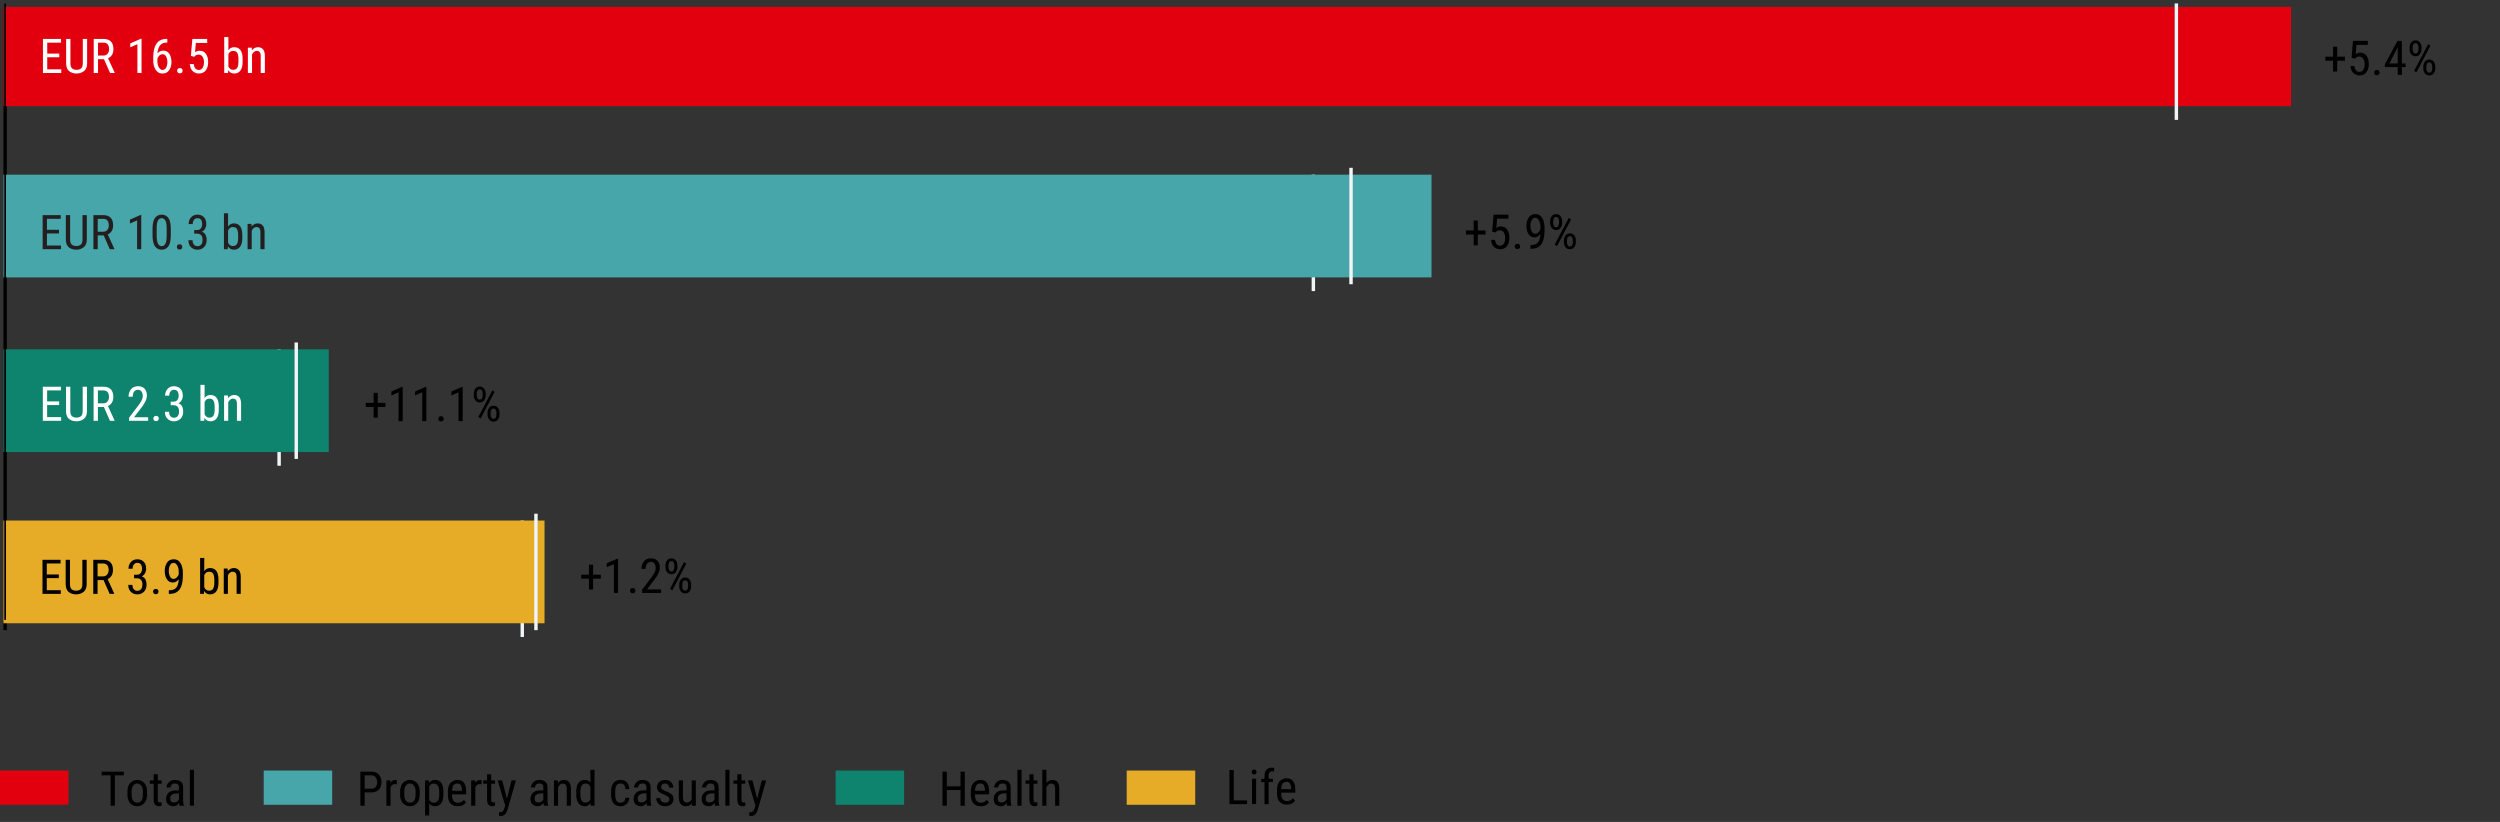 <svg xmlns="http://www.w3.org/2000/svg" width="730" height="240" viewBox="0 0 730 240"><rect x="0" y="0" width="730" height="240" fill="#333333" stroke="none"/><g data-name="Grafik"><path fill="none" stroke="#000" stroke-linejoin="round" d="M1.5 2v182"/><path fill="none" stroke="#f0f6f7" stroke-miterlimit="10" d="M383.5 51v34M152.5 152v34M81.5 102v34"/><path fill="#e6ac28" d="M1 152h156v30H1z"/><path fill="#0e836d" d="M1 102h85v30H1z"/><path fill="#46a6aa" d="M1 51h393v30H1z"/><path fill="#e2000f" d="M1 2h634v29H1z"/><path fill="#e6ac28" d="M157 152h2v30h-2z"/><path fill="#0e836d" d="M86 102h10v30H86z"/><path fill="#46a6aa" d="M394 51h24v30h-24z"/><path fill="#e2000f" d="M635 2h34v29h-34z"/><path fill="none" stroke="#000" stroke-linejoin="round" stroke-width=".5" d="M1.5 1v180"/><path fill="none" stroke="#f0f6f7" stroke-miterlimit="10" d="M394.5 49v34M86.5 100v34M156.5 150v34M635.5 1v34"/></g><g data-name="Text EN"><path d="M364.153 233.725v1.072h-5.161v-9.953h1.258v8.881h3.903zM365.514 225.439c0-.205.057-.379.171-.52.114-.143.285-.213.513-.213.224 0 .395.07.513.213a.783.783 0 01.178.52c0 .195-.06.363-.178.502s-.289.209-.513.209c-.228 0-.398-.07-.513-.209s-.171-.307-.171-.502zm1.271 1.961v7.396h-1.203V227.4h1.203zM371.7 228.371h-1.258v6.426h-1.21v-6.426h-.964v-.971h.964v-.834c.009-.779.202-1.375.577-1.791.377-.414.891-.621 1.542-.621.241 0 .485.035.731.109l-.055 1.031a2.137 2.137 0 00-.554-.061c-.675 0-1.019.443-1.032 1.332v.834h1.258v.971zM378.174 233.82c-.2.281-.491.539-.872.768-.38.23-.89.346-1.527.346-.884 0-1.584-.266-2.099-.797-.515-.529-.774-1.354-.779-2.471v-.867c0-1.305.282-2.219.848-2.746.565-.525 1.196-.789 1.894-.789.925 0 1.588.299 1.989.896.401.596.602 1.461.602 2.59v.705h-4.122v.178c0 .787.149 1.363.447 1.725.299.363.729.545 1.289.545.405 0 .739-.08 1.002-.236.262-.158.493-.359.693-.605l.636.76zm-2.536-5.517c-.419 0-.768.145-1.046.434-.278.291-.438.852-.479 1.686h2.905v-.17c-.032-.57-.138-1.037-.318-1.402-.18-.363-.534-.547-1.062-.547zM106.488 231.375v3.902h-1.258v-9.953h3.172c.962 0 1.698.285 2.212.855.512.568.769 1.297.769 2.18 0 .957-.254 1.697-.763 2.223-.508.523-1.24.787-2.197.793h-1.935zm0-4.971v3.896h1.914c.61 0 1.051-.18 1.319-.539.269-.361.403-.822.403-1.389 0-.51-.135-.965-.403-1.367-.269-.4-.709-.602-1.319-.602h-1.914zM115.334 228.961c-.62 0-1.053.338-1.299 1.012v5.305h-1.21v-7.396h1.169l.027.746c.323-.588.781-.883 1.374-.883.214 0 .374.033.479.096l.007 1.176a2.827 2.827 0 00-.547-.055zM116.838 231.23c0-1.152.275-2.021.827-2.607s1.226-.879 2.023-.879c.807 0 1.487.293 2.04.879.555.586.831 1.455.831 2.607v.705c0 1.152-.276 2.021-.831 2.604-.553.584-1.229.875-2.026.875s-1.479-.291-2.034-.875c-.553-.582-.83-1.451-.83-2.604v-.705zm1.21.706c0 .814.157 1.428.472 1.834.314.408.709.613 1.183.613 1.066 0 1.615-.771 1.647-2.311v-.842c0-.807-.158-1.416-.475-1.828-.317-.412-.713-.619-1.187-.619-.47 0-.86.207-1.173.619-.312.412-.468 1.021-.468 1.828v.705zM127.037 235.414c-.738 0-1.308-.281-1.709-.848v3.555h-1.21v-10.24h1.101l.062.807c.401-.629.982-.943 1.743-.943.774 0 1.372.27 1.791.811.419.539.636 1.398.649 2.574v.807c0 1.17-.211 2.043-.632 2.617-.422.574-1.021.861-1.795.861zm-.39-6.603c-.569 0-1.01.289-1.319.869v3.855c.306.564.75.848 1.333.848 1.034 0 1.565-.775 1.593-2.324v-.814c0-1.621-.535-2.434-1.606-2.434zM136.067 234.301c-.2.281-.491.539-.872.768-.38.23-.89.346-1.527.346-.884 0-1.584-.266-2.099-.797-.515-.529-.774-1.354-.779-2.471v-.867c0-1.305.282-2.219.848-2.746.565-.525 1.196-.789 1.894-.789.925 0 1.588.299 1.989.896.401.596.602 1.461.602 2.59v.705h-4.122v.178c0 .787.149 1.363.447 1.725.299.363.729.545 1.289.545.405 0 .739-.08 1.002-.236.262-.158.493-.359.693-.605l.636.76zm-2.536-5.518c-.419 0-.768.145-1.046.434-.278.291-.438.852-.479 1.686h2.905v-.17c-.032-.57-.138-1.037-.318-1.402-.18-.363-.534-.547-1.062-.547zM140.094 228.961c-.62 0-1.053.338-1.299 1.012v5.305h-1.21v-7.396h1.169l.027.746c.323-.588.781-.883 1.374-.883.214 0 .374.033.479.096l.007 1.176a2.827 2.827 0 00-.547-.055zM144.544 235.277a2.308 2.308 0 01-.848.137c-.392 0-.735-.143-1.028-.43-.295-.287-.441-.803-.441-1.545v-4.588h-1.128v-.971h1.128v-1.797h1.21v1.797h1.114v.971h-1.114v4.594c0 .379.065.621.194.725a.686.686 0 00.441.158c.173 0 .333-.027.479-.082l-.007 1.031zM148.201 236.42c-.396 1.23-1.025 1.846-1.887 1.846-.224 0-.431-.037-.622-.109v-1.025c.073.018.159.027.26.027.342 0 .614-.082.817-.246.202-.164.367-.463.495-.896l.239-.807-2.181-7.328h1.319l1.374 5.381 1.34-5.381h1.285l-2.44 8.539zM158.845 235.277c-.077-.178-.132-.443-.164-.799-.169.25-.392.469-.67.656-.278.186-.6.279-.964.279-.647 0-1.165-.182-1.556-.547-.389-.363-.584-.9-.584-1.605 0-.711.244-1.301.731-1.768s1.217-.701 2.188-.701h.834v-.793c0-.438-.099-.75-.298-.936-.197-.188-.495-.281-.892-.281-.388 0-.689.115-.905.342a1.135 1.135 0 00-.325.807h-1.21c0-.527.226-1.025.677-1.49s1.06-.697 1.825-.697c.684 0 1.244.172 1.682.514s.656.928.656 1.756v3.527c0 .697.075 1.24.226 1.627v.109h-1.251zm-1.614-.963c.342 0 .638-.09.889-.268s.431-.375.54-.594v-1.771h-.636c-.579 0-1.041.123-1.388.369s-.52.6-.52 1.061c0 .441.093.752.276.932.186.182.464.271.838.271zM164.341 228.811c-.296 0-.563.102-.804.301a2.248 2.248 0 00-.584.787v5.379h-1.21v-7.396h1.142l.034.787c.47-.615 1.068-.924 1.798-.924.606 0 1.089.205 1.449.615s.54 1.102.54 2.072v4.846h-1.21v-4.859c0-.58-.096-.992-.287-1.238s-.48-.369-.868-.369zM172.503 235.277l-.055-.799c-.392.623-.964.936-1.716.936-.729 0-1.322-.287-1.781-.861-.457-.574-.687-1.447-.687-2.617v-.691c0-1.217.228-2.104.684-2.662s1.055-.838 1.798-.838c.716 0 1.267.287 1.654.861v-3.828h1.203v10.5h-1.101zm-3.028-3.341c0 .824.123 1.432.369 1.82.246.391.647.586 1.203.586.602 0 1.053-.307 1.354-.916v-3.713c-.314-.602-.761-.902-1.34-.902-.556 0-.958.197-1.207.588-.248.393-.374.992-.379 1.799v.738zM181.246 234.383c.36 0 .67-.113.93-.34.26-.225.405-.592.438-1.104h1.135c-.027.744-.285 1.342-.772 1.795s-1.064.68-1.729.68c-.952 0-1.656-.295-2.112-.885s-.688-1.414-.697-2.471v-.896c0-1.074.229-1.914.687-2.516.459-.602 1.166-.902 2.123-.902.752 0 1.35.236 1.795.707.443.473.68 1.131.707 1.973h-1.135c-.063-1.094-.52-1.641-1.367-1.641-.638 0-1.064.217-1.278.65-.214.432-.321 1.01-.321 1.729v.834c0 .725.105 1.305.318 1.736.211.434.639.65 1.281.65zM188.957 235.277c-.077-.178-.132-.443-.164-.799-.169.25-.392.469-.67.656-.278.186-.6.279-.964.279-.647 0-1.165-.182-1.556-.547-.389-.363-.584-.9-.584-1.605 0-.711.244-1.301.731-1.768s1.217-.701 2.188-.701h.834v-.793c0-.438-.099-.75-.298-.936-.197-.188-.495-.281-.892-.281-.388 0-.689.115-.905.342a1.135 1.135 0 00-.325.807h-1.21c0-.527.226-1.025.677-1.49s1.06-.697 1.825-.697c.684 0 1.244.172 1.682.514s.656.928.656 1.756v3.527c0 .697.075 1.24.226 1.627v.109h-1.251zm-1.613-.963c.342 0 .638-.09.889-.268s.431-.375.54-.594v-1.771h-.636c-.579 0-1.041.123-1.388.369s-.52.6-.52 1.061c0 .441.093.752.276.932.186.182.464.271.838.271zM195.444 233.385a.911.911 0 00-.324-.711c-.217-.191-.631-.418-1.241-.678s-1.092-.523-1.442-.793c-.396-.305-.595-.758-.595-1.359 0-.588.214-1.086.643-1.49.429-.406.996-.609 1.702-.609.757 0 1.345.215 1.764.643.419.43.629.963.629 1.6h-1.203c0-.305-.103-.582-.308-.83s-.499-.373-.882-.373c-.405 0-.696.104-.871.309a1.057 1.057 0 00-.264.711c0 .268.087.477.26.625s.518.336 1.032.564c.747.295 1.319.604 1.716.922.396.32.595.777.595 1.375 0 .65-.224 1.168-.67 1.551s-1.037.574-1.771.574c-.839 0-1.479-.238-1.921-.717s-.663-1.023-.663-1.635h1.21c.022.525.18.875.472 1.049.292.176.593.264.902.264.82 0 1.23-.33 1.23-.99zM202.04 235.277l-.021-.648c-.41.523-.998.785-1.764.785-.61 0-1.102-.213-1.476-.643-.374-.428-.561-1.135-.561-2.119v-4.771h1.203v4.82c.005.65.115 1.088.331 1.309s.452.332.707.332c.729 0 1.235-.33 1.518-.992v-5.469h1.21v7.396h-1.148zM208.814 235.277c-.077-.178-.132-.443-.164-.799-.169.25-.392.469-.67.656-.278.186-.6.279-.964.279-.647 0-1.165-.182-1.556-.547-.389-.363-.584-.9-.584-1.605 0-.711.244-1.301.731-1.768s1.217-.701 2.188-.701h.834v-.793c0-.438-.099-.75-.298-.936-.197-.188-.495-.281-.892-.281-.388 0-.689.115-.905.342a1.135 1.135 0 00-.325.807h-1.21c0-.527.226-1.025.677-1.49s1.06-.697 1.825-.697c.684 0 1.244.172 1.682.514s.656.928.656 1.756v3.527c0 .697.075 1.24.226 1.627v.109h-1.251zm-1.613-.963c.342 0 .638-.09.889-.268s.431-.375.54-.594v-1.771h-.636c-.579 0-1.041.123-1.388.369s-.52.6-.52 1.061c0 .441.093.752.276.932.186.182.464.271.838.271zM213.012 224.777v10.5h-1.203v-10.5h1.203zM217.619 235.277a2.308 2.308 0 01-.848.137c-.392 0-.735-.143-1.028-.43-.295-.287-.441-.803-.441-1.545v-4.588h-1.128v-.971h1.128v-1.797h1.21v1.797h1.114v.971h-1.114v4.594c0 .379.065.621.194.725a.686.686 0 00.441.158c.173 0 .333-.027.479-.082l-.007 1.031zM221.276 236.42c-.396 1.23-1.025 1.846-1.887 1.846-.224 0-.431-.037-.622-.109v-1.025c.073.018.159.027.26.027.342 0 .614-.082.817-.246.202-.164.367-.463.495-.896l.239-.807-2.181-7.328h1.319l1.374 5.381 1.34-5.381h1.285l-2.44 8.539z"/><g><path d="M29.687 226.404v-1.08h6.474v1.08h-2.618v8.873h-1.244v-8.873h-2.611zM37.213 231.23c0-1.152.275-2.021.827-2.607s1.226-.879 2.023-.879c.807 0 1.487.293 2.04.879.555.586.831 1.455.831 2.607v.705c0 1.152-.276 2.021-.831 2.604-.553.584-1.229.875-2.026.875s-1.479-.291-2.034-.875c-.553-.582-.83-1.451-.83-2.604v-.705zm1.21.706c0 .814.157 1.428.472 1.834.314.408.709.613 1.183.613 1.066 0 1.615-.771 1.647-2.311v-.842c0-.807-.158-1.416-.475-1.828-.317-.412-.713-.619-1.187-.619-.47 0-.86.207-1.173.619-.312.412-.468 1.021-.468 1.828v.705zM47.187 235.277a2.308 2.308 0 01-.848.137c-.392 0-.735-.143-1.028-.43-.295-.287-.441-.803-.441-1.545v-4.588h-1.128v-.971h1.128v-1.797h1.21v1.797h1.114v.971H46.08v4.594c0 .379.065.621.194.725a.686.686 0 00.441.158c.173 0 .333-.027.479-.082l-.007 1.031zM52.443 235.277c-.077-.178-.132-.443-.164-.799-.169.25-.392.469-.67.656-.278.186-.6.279-.964.279-.647 0-1.165-.182-1.556-.547-.389-.363-.584-.9-.584-1.605 0-.711.244-1.301.731-1.768s1.217-.701 2.188-.701h.834v-.793c0-.438-.099-.75-.298-.936-.197-.188-.495-.281-.892-.281-.388 0-.689.115-.905.342a1.135 1.135 0 00-.325.807h-1.21c0-.527.226-1.025.677-1.49s1.06-.697 1.825-.697c.684 0 1.244.172 1.682.514s.656.928.656 1.756v3.527c0 .697.075 1.24.226 1.627v.109h-1.251zm-1.613-.963c.342 0 .638-.09.889-.268s.431-.375.54-.594v-1.771h-.636c-.579 0-1.041.123-1.388.369s-.52.6-.52 1.061c0 .441.093.752.276.932.186.182.464.271.838.271zM56.641 224.777v10.5h-1.203v-10.5h1.203z"/></g><g><path d="M280.465 235.277v-4.6h-3.999v4.6h-1.258v-9.953h1.258v4.279h3.999v-4.279h1.258v9.953h-1.258zM288.771 234.301c-.2.281-.491.539-.872.768-.38.23-.89.346-1.527.346-.884 0-1.584-.266-2.099-.797-.515-.529-.774-1.354-.779-2.471v-.867c0-1.305.282-2.219.848-2.746.565-.525 1.196-.789 1.894-.789.925 0 1.588.299 1.989.896.401.596.602 1.461.602 2.59v.705h-4.122v.178c0 .787.149 1.363.447 1.725.299.363.729.545 1.289.545.405 0 .739-.08 1.002-.236.262-.158.493-.359.693-.605l.636.76zm-2.537-5.518c-.419 0-.768.145-1.046.434-.278.291-.438.852-.479 1.686h2.905v-.17c-.032-.57-.138-1.037-.318-1.402-.18-.363-.534-.547-1.062-.547zM294.096 235.277c-.077-.178-.132-.443-.164-.799-.169.25-.392.469-.67.656-.278.186-.6.279-.964.279-.647 0-1.165-.182-1.556-.547-.389-.363-.584-.9-.584-1.605 0-.711.244-1.301.731-1.768s1.217-.701 2.188-.701h.834v-.793c0-.438-.099-.75-.298-.936-.197-.188-.495-.281-.892-.281-.388 0-.689.115-.905.342a1.135 1.135 0 00-.325.807h-1.21c0-.527.226-1.025.677-1.49s1.06-.697 1.825-.697c.684 0 1.244.172 1.682.514s.656.928.656 1.756v3.527c0 .697.075 1.24.226 1.627v.109h-1.251zm-1.614-.963c.342 0 .638-.09.889-.268s.431-.375.54-.594v-1.771h-.636c-.579 0-1.041.123-1.388.369s-.52.6-.52 1.061c0 .441.093.752.276.932.186.182.464.271.838.271zM298.293 224.777v10.5h-1.203v-10.5h1.203zM302.9 235.277a2.308 2.308 0 01-.848.137c-.392 0-.735-.143-1.028-.43-.295-.287-.441-.803-.441-1.545v-4.588h-1.128v-.971h1.128v-1.797h1.21v1.797h1.114v.971h-1.114v4.594c0 .379.065.621.194.725a.686.686 0 00.441.158c.173 0 .333-.027.479-.082l-.007 1.031zM306.947 228.811c-.296 0-.563.102-.804.301a2.248 2.248 0 00-.584.787v5.379h-1.21v-10.5h1.21v3.85c.465-.588 1.053-.883 1.764-.883.606 0 1.089.205 1.449.615s.54 1.102.54 2.072v4.846h-1.21v-4.859c0-.58-.096-.992-.287-1.238s-.48-.369-.868-.369z"/></g><g fill="#fff"><path d="M12.538 21.324v-9.953h5.284v1.08h-4.026v3.199h3.514v1.073h-3.514v3.527h4.095v1.073h-5.353zM24.179 11.371h1.258v7.007c0 1.121-.31 1.915-.93 2.382-.62.468-1.333.701-2.14.701-.861 0-1.586-.233-2.174-.701-.588-.467-.882-1.261-.882-2.382v-7.007h1.251v7.007c0 .779.164 1.31.492 1.589.328.281.766.421 1.312.421.551 0 .991-.14 1.319-.421.328-.279.492-.81.492-1.589v-7.007zM32.143 21.324l-1.771-4.033h-1.75v4.033h-1.258v-9.953h2.782c.989 0 1.73.25 2.225.748.494.5.742 1.246.742 2.239 0 1.285-.52 2.167-1.559 2.646l1.935 4.238v.082h-1.347zm-3.52-8.873v3.767h1.511c.574 0 1.005-.181 1.292-.544.287-.361.431-.801.431-1.315 0-.574-.13-1.036-.39-1.384-.26-.35-.7-.523-1.319-.523h-1.524zM41.331 11.316v10.008h-1.21v-8.429l-2.092.93v-1.142l3.117-1.367h.185zM50.067 18.077c0 .943-.221 1.743-.663 2.399-.442.656-1.101.984-1.976.984-.62 0-1.128-.19-1.524-.57-.396-.381-.689-.864-.878-1.449a5.837 5.837 0 01-.284-1.802v-.595c0-.702.05-1.39.15-2.064.1-.675.291-1.285.571-1.832s.685-.982 1.213-1.306c.529-.323 1.253-.485 2.174-.485v1.073c-.752 0-1.323.15-1.712.451s-.671.695-.844 1.183a5.755 5.755 0 00-.314 1.559 2.033 2.033 0 011.688-.827c.565 0 1.024.159 1.377.479.353.319.612.73.776 1.233.164.504.246 1.027.246 1.569zm-4.108-.396c0 .884.154 1.561.461 2.03s.644.704 1.008.704c.465 0 .821-.213 1.07-.64.248-.426.373-.972.373-1.637 0-.593-.114-1.123-.342-1.593-.228-.47-.581-.704-1.06-.704-.342 0-.651.129-.926.387a2.1 2.1 0 00-.584.939v.513zM51.735 20.654c0-.214.067-.396.202-.543.134-.148.329-.223.584-.223s.45.074.584.223a.779.779 0 01.202.543c0 .21-.067.388-.202.533-.135.146-.329.219-.584.219s-.45-.073-.584-.219a.755.755 0 01-.202-.533zM56.705 16.587l-.964-.26.424-4.956h4.334v1.169h-3.315l-.232 2.707c.424-.287.866-.431 1.326-.431.779 0 1.39.302 1.832.906.442.604.663 1.413.663 2.43 0 .952-.226 1.742-.677 2.369-.451.626-1.128.939-2.03.939a2.548 2.548 0 01-1.764-.68c-.501-.454-.791-1.146-.868-2.075h1.142c.132 1.144.629 1.716 1.49 1.716.469 0 .836-.203 1.101-.608.264-.405.396-.955.396-1.647 0-.624-.137-1.149-.41-1.576a1.31 1.31 0 00-1.169-.639c-.342 0-.594.057-.755.171a3.64 3.64 0 00-.523.465zM70.835 17.981c0 1.171-.212 2.044-.636 2.618s-1.023.861-1.798.861c-.779 0-1.365-.337-1.757-1.012l-.062.875h-1.107v-10.5h1.21v3.903c.387-.624.957-.937 1.709-.937.77 0 1.366.27 1.788.811.421.539.639 1.397.653 2.573v.807zm-2.755-3.124c-.62 0-1.085.335-1.395 1.005v3.527c.31.665.777.998 1.401.998.547 0 .939-.191 1.176-.574.237-.383.358-.978.362-1.784v-.738c0-.82-.112-1.431-.335-1.832-.223-.401-.627-.602-1.21-.602zM74.977 14.857c-.296 0-.564.101-.803.301s-.434.463-.584.786v5.38h-1.21v-7.396h1.142l.034.786c.469-.615 1.069-.923 1.798-.923.606 0 1.089.205 1.449.615.36.41.54 1.101.54 2.071v4.847h-1.21v-4.86c0-.579-.096-.991-.287-1.237s-.481-.369-.868-.369z"/></g><g fill="#231f20"><path d="M12.451 72.772v-9.953h5.284v1.08h-4.026v3.199h3.514v1.073h-3.514v3.527h4.095v1.073h-5.353zM24.093 62.819h1.258v7.007c0 1.121-.31 1.915-.93 2.382-.62.468-1.333.701-2.14.701-.861 0-1.586-.233-2.174-.701-.588-.467-.882-1.261-.882-2.382v-7.007h1.251v7.007c0 .779.164 1.31.492 1.589.328.281.766.421 1.312.421.551 0 .991-.14 1.319-.421.328-.279.492-.81.492-1.589v-7.007zM32.057 72.772l-1.771-4.033h-1.75v4.033h-1.258v-9.953h2.782c.989 0 1.73.25 2.225.748.494.5.742 1.246.742 2.239 0 1.285-.52 2.167-1.559 2.646l1.935 4.238v.082h-1.347zm-3.521-8.873v3.767h1.511c.574 0 1.005-.181 1.292-.544.287-.361.431-.801.431-1.315 0-.574-.13-1.036-.39-1.384-.26-.35-.7-.523-1.319-.523h-1.524zM41.244 62.765v10.008h-1.21v-8.429l-2.092.93v-1.142l3.117-1.367h.185zM49.871 68.521c0 1.632-.24 2.771-.721 3.418-.481.647-1.127.971-1.938.971-.793 0-1.433-.315-1.921-.947-.488-.631-.738-1.73-.752-3.298v-1.661c0-1.627.245-2.754.735-3.381.49-.626 1.134-.939 1.931-.939.807 0 1.45.309 1.931.926.481.618.726 1.718.735 3.299v1.613zm-1.203-1.73c0-1.121-.126-1.914-.379-2.379s-.614-.697-1.083-.697c-.456 0-.81.225-1.063.673-.253.449-.384 1.209-.393 2.28v2.058c0 1.112.129 1.914.386 2.406.257.492.616.738 1.077.738.469 0 .827-.237 1.073-.711s.374-1.244.383-2.311V66.79zM51.649 72.103c0-.214.067-.396.202-.543.134-.148.329-.223.584-.223s.45.074.584.223a.779.779 0 01.202.543c0 .21-.067.388-.202.533-.135.146-.329.219-.584.219s-.45-.073-.584-.219a.755.755 0 01-.202-.533zM56.707 68.213v-1.039h.779c.52 0 .906-.162 1.159-.485s.379-.729.379-1.217c0-1.167-.449-1.75-1.347-1.75-.424 0-.762.154-1.015.461-.253.309-.379.722-.379 1.241H55.08c0-.761.235-1.408.704-1.941.469-.533 1.101-.8 1.894-.8.756 0 1.372.238 1.846.715.474.476.711 1.177.711 2.102 0 .369-.1.762-.301 1.18-.201.416-.529.743-.984.98.561.21.934.539 1.121.988.187.448.28.898.28 1.35 0 .93-.256 1.647-.769 2.153s-1.15.759-1.911.759c-.743 0-1.37-.24-1.88-.721-.51-.481-.766-1.164-.766-2.048h1.21c0 .524.126.943.379 1.258s.605.472 1.056.472c.447 0 .803-.152 1.07-.458s.4-.768.4-1.388c0-1.208-.572-1.812-1.716-1.812h-.718zM70.748 69.43c0 1.171-.212 2.044-.636 2.618s-1.023.861-1.798.861c-.779 0-1.365-.337-1.757-1.012l-.062.875h-1.107v-10.5h1.21v3.903c.387-.624.957-.937 1.709-.937.77 0 1.366.27 1.788.811.421.539.639 1.397.653 2.573v.807zm-2.755-3.124c-.62 0-1.085.335-1.395 1.005v3.527c.31.665.777.998 1.401.998.547 0 .939-.191 1.176-.574.237-.383.358-.978.362-1.784v-.738c0-.82-.112-1.431-.335-1.832-.223-.401-.627-.602-1.21-.602zM74.891 66.306c-.296 0-.564.101-.803.301s-.434.463-.584.786v5.38h-1.21v-7.396h1.142l.034.786c.469-.615 1.069-.923 1.798-.923.606 0 1.089.205 1.449.615.36.41.54 1.101.54 2.071v4.847h-1.21v-4.86c0-.579-.096-.991-.287-1.237s-.481-.369-.868-.369z"/></g><g fill="#fff"><path d="M12.503 122.877v-9.953h5.284v1.08h-4.026v3.199h3.514v1.073h-3.514v3.527h4.095v1.073h-5.353zM24.145 112.924h1.258v7.007c0 1.121-.31 1.915-.93 2.382-.62.468-1.333.701-2.14.701-.861 0-1.586-.233-2.174-.701-.588-.467-.882-1.261-.882-2.382v-7.007h1.251v7.007c0 .779.164 1.31.492 1.589.328.281.766.421 1.312.421.551 0 .991-.14 1.319-.421.328-.279.492-.81.492-1.589v-7.007zM32.109 122.877l-1.771-4.033h-1.75v4.033H27.33v-9.953h2.782c.989 0 1.73.25 2.225.748.494.5.742 1.246.742 2.239 0 1.285-.52 2.167-1.559 2.646l1.935 4.238v.082h-1.347zm-3.521-8.873v3.767h1.511c.574 0 1.005-.181 1.292-.544.287-.361.431-.801.431-1.315 0-.574-.13-1.036-.39-1.384-.26-.35-.7-.523-1.319-.523h-1.524zM43.258 121.838v1.039h-5.564v-.909l2.762-3.657c.492-.661.819-1.182.981-1.562.162-.38.243-.764.243-1.151 0-.487-.117-.904-.352-1.251a1.126 1.126 0 00-.988-.52c-.556 0-.959.189-1.21.567-.251.378-.376.863-.376 1.456h-1.21c0-.839.233-1.559.701-2.16.467-.602 1.166-.902 2.095-.902.802 0 1.427.244 1.876.731.449.487.673 1.13.673 1.928 0 .583-.146 1.169-.438 1.757-.292.588-.652 1.16-1.08 1.716l-2.229 2.919h4.115zM44.789 122.207c0-.214.067-.396.202-.543.134-.148.329-.223.584-.223s.45.074.584.223a.779.779 0 01.202.543c0 .21-.067.388-.202.533-.135.146-.329.219-.584.219s-.45-.073-.584-.219a.755.755 0 01-.202-.533zM49.848 118.317v-1.039h.779c.52 0 .906-.162 1.159-.485s.379-.729.379-1.217c0-1.167-.449-1.75-1.347-1.75-.424 0-.762.154-1.015.461-.253.309-.379.722-.379 1.241h-1.203c0-.761.235-1.408.704-1.941.469-.533 1.101-.8 1.894-.8.756 0 1.372.238 1.846.715.474.476.711 1.177.711 2.102 0 .369-.1.762-.301 1.18-.201.416-.529.743-.984.98.561.21.934.539 1.121.988.187.448.28.898.28 1.35 0 .93-.256 1.647-.769 2.153s-1.15.759-1.911.759c-.743 0-1.37-.24-1.88-.721-.51-.481-.766-1.164-.766-2.048h1.21c0 .524.126.943.379 1.258s.605.472 1.056.472c.447 0 .803-.152 1.07-.458s.4-.768.4-1.388c0-1.208-.572-1.812-1.716-1.812h-.718zM63.889 119.534c0 1.171-.212 2.044-.636 2.618s-1.023.861-1.798.861c-.779 0-1.365-.337-1.757-1.012l-.062.875h-1.107v-10.5h1.21v3.903c.387-.624.957-.937 1.709-.937.77 0 1.366.27 1.788.811.421.539.639 1.397.653 2.573v.807zm-2.755-3.124c-.62 0-1.085.335-1.395 1.005v3.527c.31.665.777.998 1.401.998.547 0 .939-.191 1.176-.574.237-.383.358-.978.362-1.784v-.738c0-.82-.112-1.431-.335-1.832-.223-.401-.627-.602-1.21-.602zM68.031 116.41c-.296 0-.564.101-.803.301s-.434.463-.584.786v5.38h-1.21v-7.396h1.142l.034.786c.469-.615 1.069-.923 1.798-.923.606 0 1.089.205 1.449.615.36.41.54 1.101.54 2.071v4.847h-1.21v-4.86c0-.579-.096-.991-.287-1.237s-.481-.369-.868-.369z"/></g><g><path d="M12.406 173.411v-9.953h5.284v1.08h-4.026v3.199h3.514v1.073h-3.514v3.527h4.095v1.073h-5.353zM24.047 163.458h1.258v7.007c0 1.121-.31 1.915-.93 2.382-.62.468-1.333.701-2.14.701-.861 0-1.586-.233-2.174-.701-.588-.467-.882-1.261-.882-2.382v-7.007h1.251v7.007c0 .779.164 1.31.492 1.589.328.281.766.421 1.312.421.551 0 .991-.14 1.319-.421.328-.279.492-.81.492-1.589v-7.007zM32.011 173.411l-1.771-4.033h-1.75v4.033h-1.258v-9.953h2.782c.989 0 1.73.25 2.225.748.494.5.742 1.246.742 2.239 0 1.285-.52 2.167-1.559 2.646l1.935 4.238v.082H32.01zm-3.52-8.873v3.767h1.511c.574 0 1.005-.181 1.292-.544.287-.361.431-.801.431-1.315 0-.574-.13-1.036-.39-1.384-.26-.35-.7-.523-1.319-.523h-1.524zM39.148 168.852v-1.039h.779c.52 0 .906-.162 1.159-.485s.379-.729.379-1.217c0-1.167-.449-1.75-1.347-1.75-.424 0-.762.154-1.015.461-.253.309-.379.722-.379 1.241h-1.203c0-.761.235-1.408.704-1.941.469-.533 1.101-.8 1.894-.8.756 0 1.372.238 1.846.715.474.476.711 1.177.711 2.102 0 .369-.1.762-.301 1.18-.201.416-.529.743-.984.98.561.21.934.539 1.121.988.187.448.28.898.28 1.35 0 .93-.256 1.647-.769 2.153s-1.15.759-1.911.759c-.743 0-1.37-.24-1.88-.721-.51-.481-.766-1.164-.766-2.048h1.21c0 .524.126.943.379 1.258s.605.472 1.056.472c.447 0 .803-.152 1.07-.458s.4-.768.4-1.388c0-1.208-.572-1.812-1.716-1.812h-.718zM44.692 172.741c0-.214.067-.396.202-.543.134-.148.329-.223.584-.223s.45.074.584.223a.779.779 0 01.202.543c0 .21-.067.388-.202.533-.135.146-.329.219-.584.219s-.45-.073-.584-.219a.755.755 0 01-.202-.533zM53.401 167.806c0 .647-.041 1.3-.123 1.959a5.863 5.863 0 01-.52 1.818c-.264.553-.663.999-1.196 1.336s-1.288.506-2.263.506l-.007-1.073c.82 0 1.427-.15 1.822-.451a2.3 2.3 0 00.817-1.187 6.21 6.21 0 00.26-1.568c-.483.624-1.051.937-1.702.937-.565 0-1.022-.164-1.371-.492s-.604-.746-.766-1.255a5.153 5.153 0 01-.243-1.575c0-.948.218-1.758.653-2.431.435-.672 1.09-1.008 1.965-1.008.652 0 1.173.196 1.565.588.392.392.674.896.848 1.511.173.615.26 1.258.26 1.928v.458zm-4.109-1.115c0 .593.113 1.13.338 1.613s.58.725 1.063.725c.305 0 .597-.129.875-.386.278-.258.488-.576.629-.954v-.513c0-.907-.154-1.602-.461-2.085s-.644-.725-1.008-.725c-.46 0-.815.222-1.063.667-.249.443-.373.996-.373 1.657zM63.792 170.068c0 1.171-.212 2.044-.636 2.618s-1.023.861-1.798.861c-.779 0-1.365-.337-1.757-1.012l-.062.875h-1.107v-10.5h1.21v3.903c.387-.624.957-.937 1.709-.937.77 0 1.366.27 1.788.811.421.539.639 1.397.653 2.573v.807zm-2.755-3.124c-.62 0-1.085.335-1.395 1.005v3.527c.31.665.777.998 1.401.998.547 0 .939-.191 1.176-.574.237-.383.358-.978.362-1.784v-.738c0-.82-.112-1.431-.335-1.832-.223-.401-.627-.602-1.21-.602zM67.934 166.944c-.296 0-.564.101-.803.301s-.434.463-.584.786v5.38h-1.21v-7.396h1.142l.034.786c.469-.615 1.069-.923 1.798-.923.606 0 1.089.205 1.449.615.36.41.54 1.101.54 2.071v4.847h-1.21v-4.86c0-.579-.096-.991-.287-1.237s-.481-.369-.868-.369z"/></g><path fill="#e6ac28" d="M329 225h20v10h-20z"/><path fill="#0e836d" d="M244 225h20v10h-20z"/><path fill="#e2000f" d="M0 225h20v10H0z"/><path fill="#46a6aa" d="M77 225h20v10H77z"/><g><path d="M433.767 68.481h-2.249v3.151h-1.21v-3.151h-2.27v-1.189h2.27v-2.905h1.21v2.905h2.249v1.189zM436.665 67.894l-.964-.26.424-4.956h4.334v1.169h-3.315l-.232 2.707c.424-.287.866-.431 1.326-.431.779 0 1.39.302 1.832.906.442.604.663 1.413.663 2.43 0 .952-.226 1.742-.677 2.369-.451.626-1.128.939-2.03.939a2.548 2.548 0 01-1.764-.68c-.501-.454-.791-1.146-.868-2.075h1.142c.132 1.144.629 1.716 1.49 1.716.469 0 .836-.203 1.101-.608.264-.405.396-.955.396-1.647 0-.624-.137-1.149-.41-1.576a1.31 1.31 0 00-1.169-.639c-.342 0-.594.057-.755.171a3.64 3.64 0 00-.523.465zM442.298 71.961c0-.214.067-.396.202-.543.134-.148.329-.223.584-.223s.45.074.584.223a.779.779 0 01.202.543c0 .21-.067.388-.202.533-.135.146-.329.219-.584.219s-.45-.073-.584-.219a.755.755 0 01-.202-.533zM451.007 67.025c0 .647-.041 1.3-.123 1.959a5.863 5.863 0 01-.52 1.818c-.264.553-.663.999-1.196 1.336s-1.288.506-2.263.506l-.007-1.073c.82 0 1.427-.15 1.822-.451a2.3 2.3 0 00.817-1.187 6.21 6.21 0 00.26-1.568c-.483.624-1.051.937-1.702.937-.565 0-1.022-.164-1.371-.492s-.604-.746-.766-1.255a5.153 5.153 0 01-.243-1.575c0-.948.218-1.758.653-2.431.435-.672 1.09-1.008 1.965-1.008.652 0 1.173.196 1.565.588.392.392.674.896.848 1.511.173.615.26 1.258.26 1.928v.458zm-4.108-1.114c0 .593.113 1.13.338 1.613s.58.725 1.063.725c.305 0 .597-.129.875-.386.278-.258.488-.576.629-.954v-.513c0-.907-.154-1.602-.461-2.085s-.644-.725-1.008-.725c-.46 0-.815.222-1.063.667-.249.443-.373.996-.373 1.657zM452.648 64.592c0-.565.154-1.049.461-1.453.308-.402.732-.604 1.275-.604.551 0 .981.202 1.289.604.308.404.461.888.461 1.453v.526c0 .556-.153 1.036-.458 1.438-.305.404-.731.605-1.278.605s-.975-.201-1.285-.605c-.31-.402-.465-.883-.465-1.438v-.526zm.888.526c0 .314.069.597.208.848.139.251.356.376.653.376.287 0 .5-.124.639-.373.139-.248.208-.531.208-.851v-.526c0-.319-.071-.605-.212-.857a.694.694 0 00-.649-.38c-.287 0-.5.126-.639.38a1.745 1.745 0 00-.208.857v.526zm5.196-1.025l-4.081 7.779-.67-.451 4.088-7.779.663.451zm-2.065 6.097c0-.561.155-1.042.465-1.446.31-.402.736-.604 1.278-.604.547 0 .974.202 1.282.604.308.404.461.886.461 1.446v.533c0 .561-.154 1.042-.461 1.446-.308.402-.733.604-1.275.604-.547 0-.975-.202-1.285-.604-.31-.404-.465-.886-.465-1.446v-.533zm.889.534c0 .319.071.604.212.854a.696.696 0 00.649.376c.287 0 .5-.124.639-.372a1.73 1.73 0 00.208-.858v-.533c0-.323-.071-.609-.212-.858-.141-.248-.355-.372-.643-.372s-.501.124-.643.372a1.711 1.711 0 00-.212.858v.533z"/></g><g><path d="M112.552 118.819h-2.249v3.151h-1.21v-3.151h-2.27v-1.189h2.27v-2.905h1.21v2.905h2.249v1.189zM117.59 112.961v10.008h-1.21v-8.429l-2.092.93v-1.142l3.117-1.367h.185zM124.501 112.961v10.008h-1.21v-8.429l-2.092.93v-1.142l3.117-1.367h.185zM127.994 122.299c0-.214.067-.396.202-.543.134-.148.329-.223.584-.223s.45.074.584.223a.779.779 0 01.202.543c0 .21-.067.388-.202.533-.135.146-.329.219-.584.219s-.45-.073-.584-.219a.755.755 0 01-.202-.533zM135.104 112.961v10.008h-1.21v-8.429l-2.092.93v-1.142l3.117-1.367h.185zM138.344 114.93c0-.565.154-1.049.461-1.453.308-.402.732-.604 1.275-.604.551 0 .981.202 1.289.604.308.404.461.888.461 1.453v.526c0 .556-.153 1.036-.458 1.438-.305.404-.731.605-1.278.605s-.975-.201-1.285-.605c-.31-.402-.465-.883-.465-1.438v-.526zm.889.526c0 .314.069.597.208.848.139.251.356.376.653.376.287 0 .5-.124.639-.373.139-.248.208-.531.208-.851v-.526c0-.319-.071-.605-.212-.857a.694.694 0 00-.649-.38c-.287 0-.5.126-.639.38a1.745 1.745 0 00-.208.857v.526zm5.195-1.025l-4.081 7.779-.67-.451 4.088-7.779.663.451zm-2.064 6.097c0-.561.155-1.042.465-1.446.31-.402.736-.604 1.278-.604.547 0 .974.202 1.282.604.308.404.461.886.461 1.446v.533c0 .561-.154 1.042-.461 1.446-.308.402-.733.604-1.275.604-.547 0-.975-.202-1.285-.604-.31-.404-.465-.886-.465-1.446v-.533zm.888.534c0 .319.071.604.212.854a.696.696 0 00.649.376c.287 0 .5-.124.639-.372a1.73 1.73 0 00.208-.858v-.533c0-.323-.071-.609-.212-.858-.141-.248-.355-.372-.643-.372s-.501.124-.643.372a1.711 1.711 0 00-.212.858v.533z"/></g><g><path d="M175.434 168.987h-2.249v3.151h-1.21v-3.151h-2.27v-1.189h2.27v-2.905h1.21v2.905h2.249v1.189zM180.472 163.129v10.008h-1.21v-8.429l-2.092.93v-1.142l3.117-1.367h.185zM183.965 172.467c0-.214.067-.396.202-.543.134-.148.329-.223.584-.223s.45.074.584.223a.779.779 0 01.202.543c0 .21-.067.388-.202.533-.135.146-.329.219-.584.219s-.45-.073-.584-.219a.755.755 0 01-.202-.533zM193.037 172.098v1.039h-5.564v-.909l2.762-3.657c.492-.661.819-1.182.981-1.562.162-.38.243-.764.243-1.151 0-.487-.117-.904-.352-1.251a1.126 1.126 0 00-.988-.52c-.556 0-.959.189-1.21.567-.251.378-.376.863-.376 1.456h-1.21c0-.839.233-1.559.701-2.16.467-.602 1.166-.902 2.095-.902.802 0 1.427.244 1.876.731.449.487.673 1.13.673 1.928 0 .583-.146 1.169-.438 1.757-.292.588-.652 1.16-1.08 1.716l-2.229 2.919h4.115zM194.315 165.098c0-.565.154-1.049.461-1.453.308-.402.732-.604 1.275-.604.551 0 .981.202 1.289.604.308.404.461.888.461 1.453v.526c0 .556-.153 1.036-.458 1.438-.305.404-.731.605-1.278.605s-.975-.201-1.285-.605c-.31-.402-.465-.883-.465-1.438v-.526zm.889.526c0 .314.069.597.208.848.139.251.356.376.653.376.287 0 .5-.124.639-.373.139-.248.208-.531.208-.851v-.526c0-.319-.071-.605-.212-.857a.694.694 0 00-.649-.38c-.287 0-.5.126-.639.38a1.745 1.745 0 00-.208.857v.526zm5.195-1.025l-4.081 7.779-.67-.451 4.088-7.779.663.451zm-2.065 6.097c0-.561.155-1.042.465-1.446.31-.402.736-.604 1.278-.604.547 0 .974.202 1.282.604.308.404.461.886.461 1.446v.533c0 .561-.154 1.042-.461 1.446-.308.402-.733.604-1.275.604-.547 0-.975-.202-1.285-.604-.31-.404-.465-.886-.465-1.446v-.533zm.889.533c0 .319.071.604.212.854a.696.696 0 00.649.376c.287 0 .5-.124.639-.372a1.73 1.73 0 00.208-.858v-.533c0-.323-.071-.609-.212-.858-.141-.248-.355-.372-.643-.372s-.501.124-.643.372a1.711 1.711 0 00-.212.858v.533z"/></g><g><path d="M684.715 17.736h-2.249v3.151h-1.21v-3.151h-2.27v-1.189h2.27v-2.905h1.21v2.905h2.249v1.189zM687.613 17.148l-.964-.26.424-4.956h4.334v1.169h-3.315l-.232 2.707c.424-.287.866-.431 1.326-.431.779 0 1.39.302 1.832.906.442.604.663 1.413.663 2.43 0 .952-.226 1.742-.677 2.369-.451.626-1.128.939-2.03.939a2.548 2.548 0 01-1.764-.68c-.501-.454-.791-1.146-.868-2.075h1.142c.132 1.144.629 1.716 1.49 1.716.469 0 .836-.203 1.101-.608.264-.405.396-.955.396-1.647 0-.624-.137-1.149-.41-1.576a1.31 1.31 0 00-1.169-.639c-.342 0-.594.057-.755.171a3.64 3.64 0 00-.523.465zM693.246 21.216c0-.214.067-.396.202-.543.134-.148.329-.223.584-.223s.45.074.584.223a.779.779 0 01.202.543c0 .21-.067.388-.202.533-.135.146-.329.219-.584.219s-.45-.073-.584-.219a.755.755 0 01-.202-.533zM696.363 18.83l3.698-6.897h1.278v6.604h1.107v1.039h-1.107v2.311h-1.21v-2.311h-3.767v-.745zm1.347-.294h2.42v-4.751l-.068.144-2.352 4.607zM703.596 13.847c0-.565.154-1.049.461-1.453.308-.402.732-.604 1.275-.604.551 0 .981.202 1.289.604.308.404.461.888.461 1.453v.526c0 .556-.153 1.036-.458 1.438-.305.404-.731.605-1.278.605s-.975-.201-1.285-.605c-.31-.402-.465-.883-.465-1.438v-.526zm.888.526c0 .314.069.597.208.848.139.251.356.376.653.376.287 0 .5-.124.639-.373.139-.248.208-.531.208-.851v-.526c0-.319-.071-.605-.212-.857a.694.694 0 00-.649-.38c-.287 0-.5.126-.639.38a1.745 1.745 0 00-.208.857v.526zm5.196-1.025l-4.081 7.779-.67-.451 4.088-7.779.663.451zm-2.065 6.097c0-.561.155-1.042.465-1.446.31-.402.736-.604 1.278-.604.547 0 .974.202 1.282.604.308.404.461.886.461 1.446v.533c0 .561-.154 1.042-.461 1.446-.308.402-.733.604-1.275.604-.547 0-.975-.202-1.285-.604-.31-.404-.465-.886-.465-1.446v-.533zm.889.534c0 .319.071.604.212.854a.696.696 0 00.649.376c.287 0 .5-.124.639-.372a1.73 1.73 0 00.208-.858v-.533c0-.323-.071-.609-.212-.858-.141-.248-.355-.372-.643-.372s-.501.124-.643.372a1.711 1.711 0 00-.212.858v.533z"/></g></g></svg>
